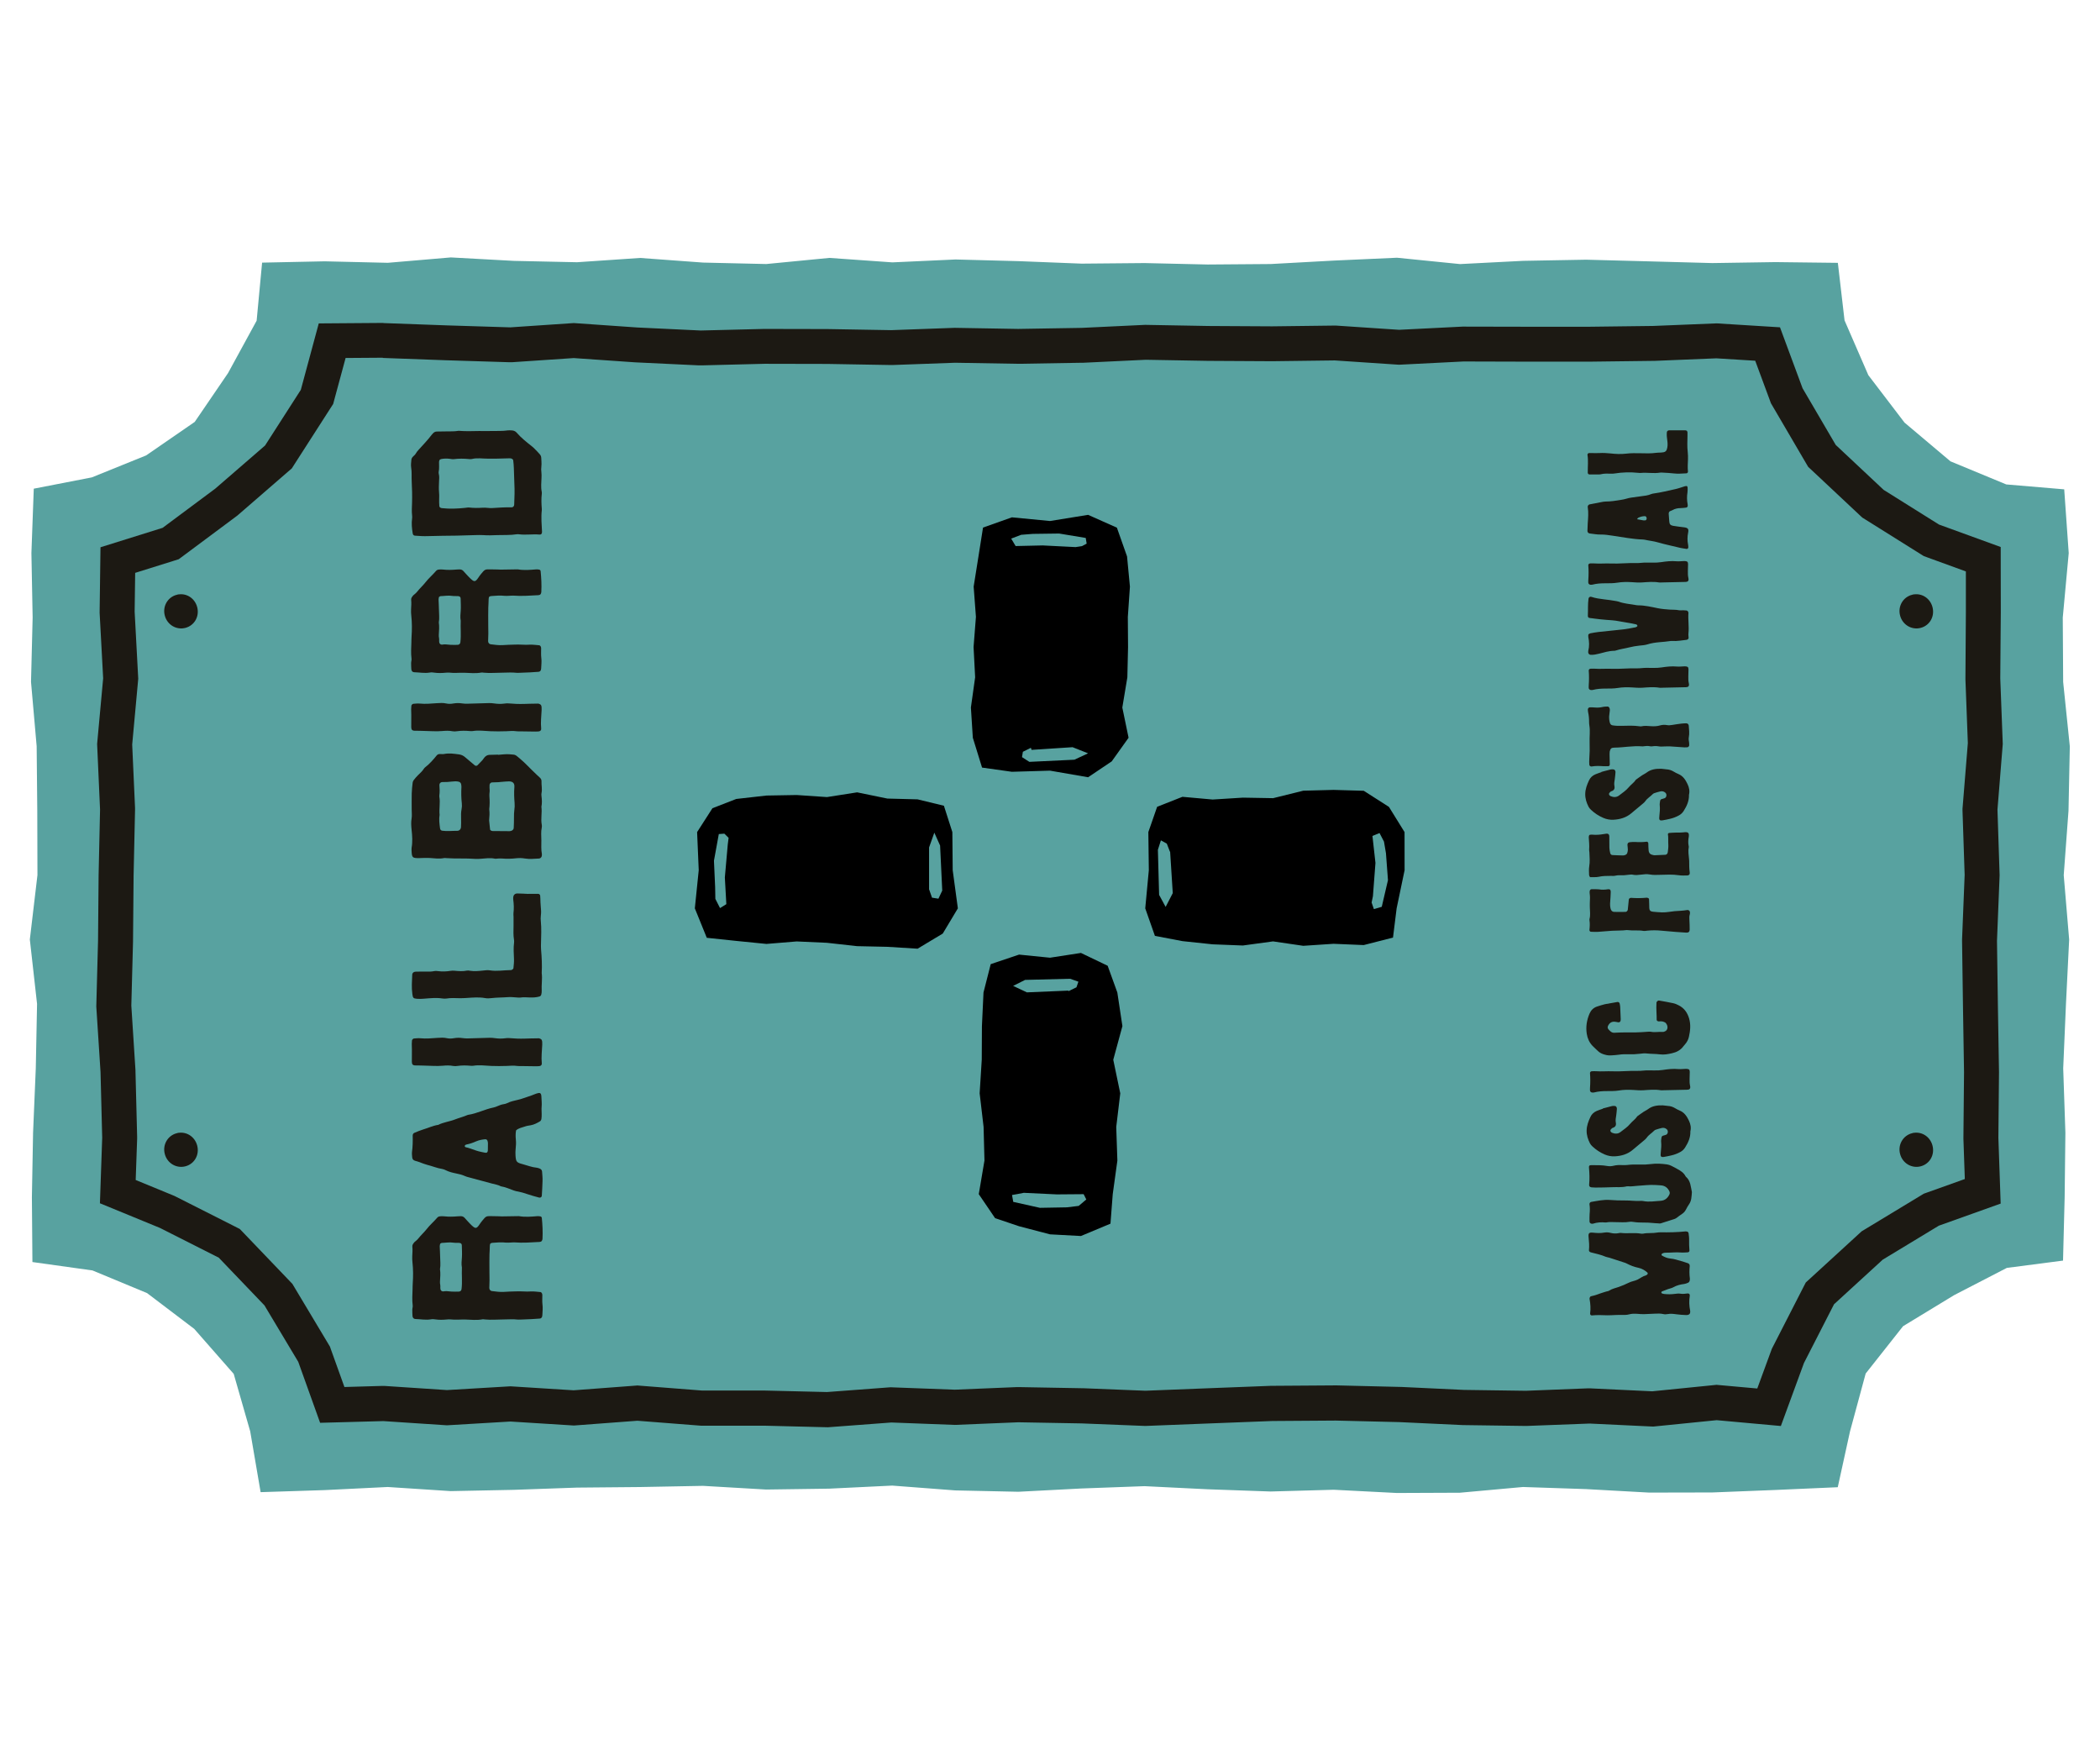 <?xml version="1.0" encoding="UTF-8"?>
<svg id="Working" xmlns="http://www.w3.org/2000/svg" version="1.1" viewBox="0 0 480 400">
  <!-- Generator: Adobe Illustrator 29.4.0, SVG Export Plug-In . SVG Version: 2.1.0 Build 152)  -->
  <defs>
    <style>
      .st0 {
        fill: #58a2a0;
      }

      .st1 {
        stroke: #1c1913;
        stroke-miterlimit: 10;
        stroke-width: .64px;
      }

      .st1, .st2 {
        fill: #1c1913;
      }

      .st3 {
        fill: #1c1913;
      }
    </style>
  </defs>
  <g>
    <polygon class="st0" points="420.08 60.07 405.8 59.9 391.39 60.12 376.97 59.73 362.55 59.35 348.14 59.61 333.72 60.35 319.31 58.9 304.89 59.55 290.47 60.34 276.06 60.45 261.65 60.12 247.23 60.25 232.82 59.68 218.4 59.3 203.98 59.96 189.57 58.94 175.15 60.34 160.73 60.01 146.31 58.95 131.89 59.93 117.48 59.62 103.05 58.83 88.64 60.06 74.21 59.72 59.91 60.02 58.66 73.29 52.12 85.27 44.51 96.42 33.4 104.08 20.99 109.1 7.72 111.68 7.18 126.4 7.46 141.12 7.09 155.84 8.38 170.55 8.52 185.27 8.56 199.99 6.82 214.71 8.47 229.42 8.18 244.14 7.56 258.86 7.29 273.59 7.41 288.42 21.14 290.34 33.62 295.52 44.4 303.7 53.42 313.98 57.19 327.11 59.57 341.01 74.2 340.54 88.61 339.83 103.03 340.77 117.45 340.48 131.86 339.97 146.28 339.84 160.69 339.57 175.11 340.41 189.53 340.21 203.94 339.51 218.35 340.61 232.77 340.92 247.18 340.17 261.6 339.64 276.02 340.35 290.43 340.86 304.85 340.46 319.27 341.2 333.69 341.14 348.11 339.83 362.52 340.31 376.95 341.11 391.36 341.08 405.79 340.51 420.06 339.88 422.86 327.12 426.44 313.9 434.99 303.08 446.65 295.99 458.7 289.76 471.55 288.09 471.92 273.6 472.09 258.88 471.59 244.16 472.22 229.45 472.95 214.73 471.71 200.01 472.8 185.29 473.1 170.58 471.58 155.86 471.49 141.14 472.85 126.41 471.82 111.83 458.58 110.71 445.82 105.43 435.32 96.58 427.05 85.74 421.61 73.22 420.08 60.07"/>
    <path class="st3" d="M87.49,81.8l14.39.53,14.51.45h.39s.39-.01.39-.01l13.96-.94,13.96.97h.09s.09.01.09.01l14.51.69h.29s.29,0,.29,0l14.41-.36,14.34.03,14.45.25h.22s.22,0,.22,0l14.3-.52,14.3.24h.13s.13,0,.13,0l14.51-.24h.13s.13,0,.13,0l14.25-.68,14.25.25h.05s.05,0,.05,0l14.51.08h.07s.07,0,.07,0l14.2-.18,14.2.95.47.03.47-.02,14.3-.72,14.33.04h14.52s.05,0,.05,0h.05s14.51-.18,14.51-.18h.11s.11,0,.11,0l14.11-.58,8.88.55,3.35,9.05.24.66.35.6,7.58,12.95.59,1,.85.79,10.95,10.27.57.53.66.41,12.66,7.93.72.45.79.29,8.84,3.22v9.39s-.1,14.96-.1,14.96v.18s0,.18,0,.18l.55,14.52-1.18,14.53-.04.45v.45s.49,14.71.49,14.71l-.59,14.71v.22s0,.22,0,.22l.21,15.02.24,14.9-.14,14.9v.17s0,.17,0,.17l.32,9.18-8.62,3.08-.76.27-.69.42-12.82,7.76-.68.41-.58.53-11.14,10.2-1.06.97-.66,1.28-6.87,13.42-.22.43-.17.46-3.17,8.64-8.56-.77-.76-.07-.76.08-13.92,1.4-13.92-.66-.34-.02h-.34s-14.3.56-14.3.56l-14.17-.2-14.38-.68h-.09s-.09,0-.09,0l-14.51-.35h-.12s-.12,0-.12,0l-14.51.1h-.13s-.13,0-.13,0l-14.51.56-14.2.56-14.19-.57h-.09s-.09,0-.09,0l-14.51-.26h-.24s-.24,0-.24,0l-14.2.59-14.2-.53-.45-.02-.45.03-14.12,1.06-14.12-.34h-.1s-.1,0-.1,0h-14.2s-14.21-1.11-14.21-1.11l-.61-.05-.61.05-13.96,1.05-13.97-.88-.49-.03-.49.03-14.01.83-14.02-.93-.37-.02h-.37s-8.67.25-8.67.25l-3.05-8.49-.26-.74-.4-.67-7.72-12.89-.46-.77-.62-.65-10.45-10.91-.95-.99-1.22-.62-13.43-6.79-.28-.14-.29-.12-8.58-3.53.33-9.41v-.24s0-.24,0-.24l-.38-15v-.16s-.01-.16-.01-.16l-.94-14.64.39-14.64v-.07s0-.07,0-.07l.13-14.95.33-14.95v-.27s0-.27,0-.27l-.65-14.45,1.33-14.46.05-.58-.03-.58-.79-14.74.12-8.87,8.66-2.71,1.3-.41,1.09-.81,12.06-8.98.24-.18.22-.19,11.36-9.84.87-.75.62-.97,8.17-12.72.67-1.04.32-1.2,2.52-9.31,8.49-.06M87.61,73.8l-14.75.11-4.1,15.18-8.17,12.72-11.36,9.84-12.06,8.98-14.2,4.44-.2,14.94.81,15.01-1.38,15,.67,15-.33,15-.13,15-.4,15,.97,15,.38,15-.52,14.97,13.73,5.64,13.43,6.79,10.45,10.91,7.72,12.89,5,13.94,14.46-.39,14.52.96,14.51-.86,14.52.91,14.51-1.09,14.52,1.13h14.51s14.51.36,14.51.36l14.51-1.09,14.52.55,14.51-.6,14.51.26,14.51.58,14.51-.57,14.51-.56,14.51-.1,14.51.35,14.51.68,14.51.2,14.51-.55,14.51.69,14.51-1.46,14.67,1.33,5.28-14.4,6.87-13.42,11.14-10.2,12.82-7.76,14.13-5.05-.52-15.02.14-15.01-.25-15-.21-15,.6-15-.49-15,1.21-15-.57-15,.12-15-.02-15.02-14.1-5.13-12.66-7.93-10.95-10.27-7.58-12.95-5.16-13.93-14.48-.9-14.52.59-14.51.18h-14.52s-14.51-.03-14.51-.03l-14.52.73-14.51-.97-14.51.18-14.51-.08-14.52-.26-14.51.69-14.51.24-14.51-.25-14.51.53-14.51-.25-14.51-.03-14.51.36-14.51-.69-14.51-1.01-14.51.98-14.51-.45-14.51-.53h0Z"/>
  </g>
  <g>
    <path class="st2" d="M113.88,172.5c.43-.04.87-.09,1.3-.11.43-.02.88-.06,1.31-.01,1.29.14,1.12-.06,2.21.87.66.57,1.32,1.15,1.92,1.78.68.71,1.4,1.38,2.11,2.07.24.23.48.44.72.67.2.2.33.45.32.73-.04.93.21,1.85,0,2.78-.05.21-.02.44,0,.65.1.82.15,1.64-.02,2.45.19,1.36-.18,2.73.08,4.09.04.21.05.44,0,.65-.21.98-.1,1.97-.09,2.95,0,1.04-.08,2.08.12,3.11.03.15-.02.32-.04.49-.02.18-.24.43-.41.48-.05.01-.1.05-.15.05-1.09.04-2.18.19-3.27,0-.65-.11-1.3-.13-1.96-.06-1.09.12-2.18.16-3.28.06-.32-.03-.65,0-.98.01-.22,0-.45.07-.65.03-1.09-.24-2.18-.05-3.27.02-.38.02-.77.06-1.15.03-2.24-.18-4.48-.02-6.72-.18-.16-.01-.33-.05-.49-.01-1.09.22-2.18.05-3.27-.02-.54-.04-1.09,0-1.64,0-.27,0-.55.03-.82.03-1.47,0-1.61-.12-1.68-1.54-.01-.27-.04-.55,0-.82.24-1.36.15-2.72,0-4.09-.09-.87-.15-1.75,0-2.62.11-.66.02-1.31.02-1.97,0-1.26-.02-2.52.01-3.77.02-.82.12-1.63.21-2.45.02-.21.13-.43.26-.59.3-.39.62-.77.97-1.11.47-.46.97-.89,1.32-1.45.08-.14.2-.26.33-.36,1-.78,1.83-1.72,2.62-2.7.18-.23.43-.32.72-.32.33,0,.67.05.98-.01,1.15-.23,2.28-.05,3.43.1.58.08,1.02.33,1.44.7.7.61,1.42,1.2,2.13,1.8.17.14.45.14.6,0,.39-.38.77-.77,1.14-1.18.18-.2.31-.45.49-.65.3-.34.67-.56,1.14-.57.66-.02,1.31-.03,1.97-.05,0,.01,0,.03,0,.04ZM114.12,178.75c-.39.01-1.04.03-1.7.06-.24.01-.51.3-.52.55-.01.22-.02.43-.01.65,0,.33.07.66.02.98-.09.6-.04,1.19,0,1.79.03.49,0,.98-.02,1.47,0,.27-.08.55-.05.81.09.77.04,1.52-.03,2.28,0,.05-.02.11-.01.16.07.7.13,1.4.22,2.1.01.08.14.17.23.22.09.05.2.09.31.1,1.31.02,2.61.03,3.92.03.11,0,.21-.04.32-.06.32-.07.61-.34.62-.67.04-.82.07-1.63.06-2.45,0-.55,0-1.08.08-1.63.08-.53.11-1.09.06-1.63-.1-1.2-.15-2.39-.05-3.59.08-.92-.33-1.33-1.22-1.35-.27,0-.54.02-.81.04-.38.03-.76.06-1.4.12ZM102.23,178.71c-.15,0-.64,0-1.13.02-.41.01-.7.33-.66.77.06.76.09,1.52-.02,2.29-.02.11,0,.22.01.33.23,1.36-.1,2.73.05,4.09-.18,1.04-.03,2.07.1,3.1.04.31.23.5.51.54,1.14.16,2.29.01,3.44.02.46,0,.81-.36.84-.85.03-.65.05-1.31.02-1.97-.02-.71-.03-1.41.11-2.12.08-.42.11-.88.06-1.3-.14-1.25-.16-2.51-.09-3.77.01-.21-.03-.44-.07-.65-.06-.29-.26-.49-.54-.56-.26-.07-.54-.1-.81-.09-.49.02-.98.08-1.81.15Z"/>
    <path class="st2" d="M94.69,283.9c.25-.22.66-.51.96-.9.57-.73,1.28-1.35,1.85-2.08.74-.96,1.67-1.73,2.45-2.65.18-.22.46-.29.74-.31.27-.01.55-.02.82.01,1.04.12,2.07.09,3.11,0,.22-.02.44-.02.66-.03.35-.01.65.1.89.35.23.23.44.49.66.73.3.32.59.65.91.95.87.82,1.14.95,1.88-.17.18-.27.37-.54.58-.79.86-1.02.85-1.13,2.2-1.08.55.02,1.09.01,1.64.03.22,0,.44.03.65.03,1.26-.02,2.51-.04,3.77-.06.05,0,.11-.01.16,0,1.42.25,2.83.12,4.25,0,.21-.02.43.03.65.06.18.03.3.18.32.33.16,1.58.24,3.16.16,4.75-.02.48-.25.74-.69.76-1.91.1-3.82.25-5.73.1-.27-.02-.54.03-.82.03-.38.01-.77.06-1.14.02-.99-.12-1.96-.04-2.95.04-.45.04-.7.08-.71.68,0,.65-.06,1.31-.08,1.96-.02.6-.02,1.2-.02,1.8,0,.76,0,1.53.01,2.29,0,.6.02,1.2.02,1.8,0,.6-.04,1.2-.05,1.8,0,.35.25.66.57.7.92.11,1.84.25,2.78.19.87-.06,1.75-.09,2.62-.11.6-.02,1.2-.03,1.8.01.6.05,1.2.03,1.8,0,.7-.02,1.41.08,2.12.14.17.01.38.27.4.47,0,.05.03.11.03.16.01.76-.06,1.51.04,2.29.1.75,0,1.52-.03,2.29,0,.11-.03.22-.04.32-.04.28-.26.51-.54.53-.65.05-1.31.1-1.96.13-.82.04-1.64.07-2.46.1-.22,0-.44.02-.65,0-1.04-.13-2.08-.03-3.11-.03-1.47,0-2.95.15-4.42,0-.16-.02-.33-.06-.49-.03-1.3.25-2.62.09-3.92.05-1.14-.03-2.29.11-3.43-.03-.27-.03-.55,0-.82.02-.87.08-1.74.11-2.62-.02-.32-.05-.66-.08-.98-.02-1.21.21-2.4-.04-3.6-.07-.34,0-.61-.28-.64-.64-.04-.49-.05-.98-.05-1.47,0-.33.13-.66.09-.98-.16-1.25-.07-2.51-.03-3.76.02-.44,0-.87.04-1.31.11-1.59.11-3.17-.06-4.75-.05-.49-.08-.98-.05-1.47.03-.71.1-1.42.02-2.13-.04-.35.11-.64.44-1.01ZM100.62,284.22c-.04.17-.12.39-.11.6.02.77.09,1.53.09,2.29,0,.98.15,1.97-.03,2.95.14.93.06,1.85,0,2.78-.02.27,0,.55.06.82.09.42-.11.92.19,1.27.33.38.83.09,1.24.14.38.05.76.08,1.14.1.54.02,1.09.03,1.64.01.4-.01.62-.24.66-.6.2-1.63,0-3.27.08-4.91-.15-.76-.06-1.52,0-2.29.06-.92,0-1.86-.02-2.78,0-.37-.24-.55-.66-.56-.44-.02-.88.02-1.31-.05-.88-.14-1.74.04-2.62.06-.09,0-.19.09-.33.17Z"/>
    <path class="st2" d="M122.8,103.18c1.06,1.12.87.95.96,2.32.02.38.03.77-.02,1.14-.06.44-.05.86.01,1.3.06.43.03.87.02,1.3-.02,1.04-.17,2.07.05,3.11.03.16.04.33.02.49-.14,1.15-.09,2.29,0,3.44,0,.11.01.22,0,.33-.19,1.64-.03,3.28.05,4.91.02.42-.18.68-.54.65-1.58-.15-3.17.14-4.75-.07-.16-.02-.33-.03-.49,0-1.47.23-2.94.14-4.42.19-1.09.04-2.18.09-3.28,0-.6-.05-1.2,0-1.8,0-1.42.04-2.84.09-4.26.12-2.18.04-4.37.03-6.55.11-.99.04-1.97-.02-2.95-.1-.31-.03-.47-.2-.52-.53-.19-1.13-.3-2.27-.14-3.42.03-.21.03-.44,0-.65-.11-.98-.04-1.96-.01-2.94.05-1.64,0-3.28-.08-4.92-.05-1.04.05-2.07-.12-3.11-.09-.58-.01-1.2.05-1.8.06-.66.76-.9,1.03-1.44.15-.29.38-.54.59-.78,1.02-1.14,2.09-2.23,3.01-3.45.1-.13.21-.25.33-.37.24-.25.52-.39.87-.39.71,0,1.42-.01,2.13-.03.93-.02,1.86.03,2.78-.13.05,0,.11,0,.16,0,1.53.13,3.06.06,4.59.04.93-.01,1.86.04,2.79,0,1.25-.04,2.51.05,3.76-.14.27-.04.55,0,.82,0,.45.01.87.14,1.18.49,1.04,1.21,2.29,2.19,3.53,3.17.43.34.79.76,1.18,1.14ZM100.48,105.1c-.04.13-.13.28-.13.44-.02.76.09,1.53-.08,2.29-.03.15-.01.33.03.49.16.6.07,1.19.05,1.8-.03.76-.07,1.53,0,2.29.05.55.06,1.08.03,1.63-.03.54.01,1.09.04,1.63,0,.2.24.4.44.43.05,0,.11.02.16.03,1.75.2,3.5.12,5.24-.06.33-.03.66-.11.98-.08,1.04.12,2.07.11,3.11.04.71-.05,1.42.12,2.13.08,1.47-.08,2.94-.21,4.42-.16.37.01.62-.26.63-.62.03-.82.06-1.64.08-2.46.01-.38,0-.77,0-1.15-.05-1.58-.1-3.17-.16-4.75-.02-.6-.07-1.2-.15-1.8-.02-.13-.18-.27-.32-.34-.14-.07-.32-.09-.48-.09-1.04.02-2.08.06-3.12.08-.6.01-1.2,0-1.8,0-1.25.01-2.51-.23-3.75.08-.21.05-.44.03-.65.01-1.15-.11-2.29-.13-3.44.02-.32.04-.65-.04-.98-.08-.66-.08-1.31-.07-1.96.07-.1.02-.19.1-.31.17Z"/>
    <path class="st2" d="M96.12,265.67c-.26-.09-.51-.19-.78-.26-1.06-.25-1.12-.47-1.17-1.46-.01-.22-.03-.44,0-.66.17-1.25.19-2.51.16-3.76,0-.3.13-.54.41-.65.66-.27,1.31-.56,1.99-.76,1.15-.33,2.24-.88,3.44-1.05,1.23-.62,2.62-.75,3.89-1.26.91-.36,1.87-.58,2.77-.98.05-.02.1-.04.16-.05,2.02-.29,3.83-1.28,5.82-1.68.32-.06.63-.19.93-.32.45-.2.91-.37,1.4-.44.27-.04.54-.11.78-.23.79-.41,1.65-.56,2.5-.77,1.06-.26,2.08-.66,3.12-1.01.36-.12.71-.3,1.07-.41.72-.23,1.11-.27,1.14.74.02.76.13,1.52.05,2.29-.06.54.02,1.09.01,1.64,0,.38,0,.77-.06,1.14-.03.2-.17.44-.33.54-.66.39-1.33.75-2.1.89-.43.08-.88.12-1.28.27-.71.26-1.49.36-2.08.9-.13.7-.12,1.42-.05,2.12.07.72.03,1.42-.05,2.12-.05.49-.06.98-.03,1.47.1,1.46.21,1.64,1.66,2.02,1.05.28,2.07.7,3.17.8.21.02.43.1.63.17.32.12.58.33.61.7.05.71.13,1.42.11,2.13-.02,1.15-.11,2.29-.17,3.44-.01.26-.33.47-.61.39-.94-.26-1.9-.51-2.82-.83-.62-.22-1.24-.4-1.89-.53-.38-.07-.76-.13-1.11-.27-.97-.37-1.92-.78-2.95-.95-.63-.35-1.34-.45-2.03-.63-1.79-.48-3.59-.96-5.38-1.45-.26-.07-.53-.14-.78-.26-.65-.3-1.34-.46-2.04-.6-.8-.16-1.6-.36-2.34-.73-.24-.12-.5-.24-.77-.28-1.2-.18-2.31-.67-3.47-.95-.53-.13-1.03-.35-1.55-.53,0,0,0-.02,0-.03ZM111.19,260.41c-.1-.02-.21-.06-.31-.05-.7.07-1.39.19-2.05.48-.69.31-1.41.56-2.16.71-.1.02-.22.06-.3.12-.07.06-.15.16-.15.25,0,.08.09.22.16.24.85.18,1.65.52,2.47.79.66.22,1.36.35,2.05.49.38.08.6-.13.61-.55.01-.54.03-1.08.02-1.62,0-.21-.06-.43-.13-.63-.03-.09-.14-.16-.21-.23Z"/>
    <path class="st2" d="M120.74,204.28c.76,0,1.53-.01,2.29-.01.2,0,.43.22.44.41.02.22.03.43.04.65.03.6.02,1.21.09,1.8.08.71.12,1.41.02,2.13-.06.43-.04.88,0,1.31.16,1.64.08,3.28.04,4.92-.01.49-.03.99.01,1.48.16,1.8.25,3.6.15,5.41.18,1.37-.09,2.73,0,4.1.02.27-.04.54-.1.81-.05.23-.22.39-.43.45-.69.2-1.4.24-2.11.22-.76-.03-1.53-.1-2.29.02-.26.04-.54-.02-.82-.03-.65-.03-1.31-.13-1.96-.07-1.25.1-2.51.07-3.76.22-.48.06-.99.09-1.47,0-1.37-.25-2.73-.13-4.09-.04-.6.04-1.2.08-1.8.06-.98-.03-1.97-.08-2.95.08-.32.05-.66.02-.98-.02-1.37-.21-2.73-.05-4.09.05-.55.04-1.09.08-1.63.03-.89-.08-.96-.18-1.09-1.09-.21-1.48-.09-2.95-.03-4.42.02-.42.33-.68.77-.69.82-.01,1.64-.04,2.46-.02.6.02,1.2.02,1.79-.11.26-.06.55-.04.82,0,.99.13,1.96.1,2.94-.06.27-.04.55-.06.82-.03.98.09,1.96.18,2.94-.03.21-.04.44,0,.65.04.98.16,1.97.06,2.94-.04.55-.06,1.09-.14,1.63-.05,1.59.26,3.16-.05,4.74-.06.11,0,.23-.03.31-.08.13-.09.31-.21.32-.33.07-.71.16-1.42.13-2.12-.05-1.26-.15-2.51.02-3.77.03-.21.01-.44-.02-.65-.17-1.03-.12-2.07-.1-3.11.01-.71,0-1.42,0-2.13,0-.27-.06-.55-.02-.82.13-1.04.09-2.07-.05-3.11-.02-.16,0-.33,0-.49.03-.55.38-.91.96-.9.82.01,1.64.06,2.46.1,0,.01,0,.03,0,.04Z"/>
    <path class="st2" d="M123.08,237.27c.51.08.75.32.78.49.02.11.06.21.07.32.01.22.02.44.01.66-.06,1.42-.25,2.83-.1,4.26.04.4-.21.61-.6.65-.43.04-.87.03-1.31.02-.93,0-1.86-.02-2.79-.04-.33,0-.66.02-.98-.03-.77-.11-1.52-.04-2.29,0-1.2.05-2.4.04-3.6,0-1.36-.05-2.72-.27-4.09-.04-.21.04-.44.01-.65,0-.98-.09-1.96-.1-2.95.04-.32.05-.67.07-.98.01-.82-.17-1.63-.12-2.45-.05-1.37.12-2.73-.01-4.1-.03-.66,0-1.31-.06-1.97-.04-.73.02-.93-.23-.94-.82,0-.93.01-1.86.01-2.79,0-.44-.03-.87-.03-1.31,0-.27.03-.54.05-.81.02-.17.28-.42.45-.43.49-.03.99-.1,1.47-.05,1.32.13,2.62,0,3.93-.09.71-.05,1.42-.09,2.12.07.54.12,1.09.1,1.63,0,.65-.11,1.3-.12,1.96-.02.43.07.87.08,1.31.07,1.64-.04,3.28-.1,4.91-.14.38,0,.77.02,1.14.08.76.11,1.52.14,2.29.04.32-.04.66-.08.98-.05,1.2.11,2.4.16,3.6.12.44-.02.87-.03,1.31-.04.71-.02,1.42-.03,1.79-.03Z"/>
    <path class="st2" d="M122.94,160.78c.51.08.75.32.78.49.02.11.06.21.07.32.01.22.02.44.01.66-.06,1.42-.25,2.83-.1,4.26.04.4-.21.61-.6.65-.43.04-.87.03-1.31.02-.93,0-1.86-.02-2.79-.04-.33,0-.66.02-.98-.03-.77-.11-1.52-.04-2.29,0-1.2.05-2.4.04-3.6,0-1.36-.05-2.72-.27-4.09-.04-.21.04-.44.01-.65,0-.98-.09-1.96-.1-2.95.04-.32.05-.67.07-.98.01-.82-.17-1.63-.12-2.45-.05-1.37.12-2.73-.01-4.1-.03-.66,0-1.31-.06-1.97-.04-.73.02-.93-.23-.94-.82,0-.93.01-1.86.01-2.79,0-.44-.03-.87-.03-1.31,0-.27.03-.54.05-.81.02-.17.28-.42.45-.43.49-.03.99-.1,1.47-.05,1.32.13,2.62,0,3.93-.09.71-.05,1.42-.09,2.12.07.54.12,1.09.1,1.63,0,.65-.11,1.3-.12,1.96-.02.43.07.87.08,1.31.07,1.64-.04,3.28-.1,4.91-.14.38,0,.77.02,1.14.08.76.11,1.52.14,2.29.04.32-.04.66-.08.98-.05,1.2.11,2.4.16,3.6.12.44-.02.87-.03,1.31-.04.71-.02,1.42-.03,1.79-.03Z"/>
    <path class="st2" d="M94.42,136.09c.25-.22.66-.51.96-.9.57-.73,1.28-1.35,1.85-2.08.74-.96,1.67-1.73,2.45-2.65.18-.22.46-.29.74-.31.27-.01.55-.02.82.01,1.04.12,2.07.09,3.11,0,.22-.02.44-.02.66-.03.35-.01.65.1.89.35.23.23.44.49.66.73.3.32.59.65.91.95.87.82,1.14.95,1.88-.17.18-.27.37-.54.58-.79.86-1.02.85-1.13,2.2-1.08.55.02,1.09.01,1.64.03.22,0,.44.03.65.03,1.26-.02,2.51-.04,3.77-.06.05,0,.11-.01.16,0,1.42.25,2.83.12,4.25,0,.21-.02.43.03.65.06.18.03.3.18.32.33.16,1.58.24,3.16.16,4.75-.02.48-.25.74-.69.76-1.91.1-3.82.25-5.73.1-.27-.02-.54.03-.82.03-.38.01-.77.06-1.14.02-.99-.12-1.96-.04-2.95.04-.45.04-.7.08-.71.68,0,.65-.06,1.31-.08,1.96-.02.6-.02,1.2-.02,1.8,0,.76,0,1.53.01,2.29,0,.6.02,1.2.02,1.8,0,.6-.04,1.2-.05,1.8,0,.35.25.66.57.7.92.11,1.84.25,2.78.19.87-.06,1.75-.09,2.62-.11.6-.02,1.2-.03,1.8.01.6.05,1.2.03,1.8,0,.7-.02,1.41.08,2.12.14.17.01.38.27.4.47,0,.05.03.11.03.16.01.76-.06,1.51.04,2.29.1.75,0,1.52-.03,2.29,0,.11-.03.22-.04.32-.04.28-.26.51-.54.53-.65.05-1.31.1-1.96.13-.82.04-1.64.07-2.46.1-.22,0-.44.02-.65,0-1.04-.13-2.08-.03-3.11-.03-1.47,0-2.95.15-4.42,0-.16-.02-.33-.06-.49-.03-1.3.25-2.62.09-3.92.05-1.14-.03-2.29.11-3.43-.03-.27-.03-.55,0-.82.02-.87.08-1.74.11-2.62-.02-.32-.05-.66-.08-.98-.02-1.21.21-2.4-.04-3.6-.07-.34,0-.61-.28-.64-.64-.04-.49-.05-.98-.05-1.47,0-.33.13-.66.09-.98-.16-1.25-.07-2.51-.03-3.76.02-.44,0-.87.04-1.31.11-1.59.11-3.17-.06-4.75-.05-.49-.08-.98-.05-1.47.03-.71.1-1.42.02-2.13-.04-.35.11-.64.44-1.01ZM100.35,136.41c-.04.17-.12.39-.11.6.02.77.09,1.53.09,2.29,0,.98.15,1.97-.03,2.95.14.93.06,1.85,0,2.78-.02.27,0,.55.06.82.09.42-.11.92.19,1.27.33.38.83.09,1.24.14.38.05.76.08,1.14.1.54.02,1.09.03,1.64.01.4-.01.62-.24.66-.6.2-1.63,0-3.27.08-4.91-.15-.76-.06-1.52,0-2.29.06-.92,0-1.86-.02-2.78,0-.37-.24-.55-.66-.56-.44-.02-.88.02-1.31-.05-.88-.14-1.74.04-2.62.06-.09,0-.19.09-.33.17Z"/>
  </g>
  <g>
    <path class="st2" d="M363.47,296.33c.11-.04.24-.12.38-.14.68-.13,1.32-.37,1.97-.61.46-.17.93-.29,1.4-.44.19-.06.41-.06.56-.17.67-.45,1.45-.59,2.19-.85.78-.28,1.56-.59,2.3-.97.67-.35,1.42-.4,2.08-.74.61-.31,1.14-.77,1.83-.93.13-.03.24-.15.36-.24.1-.07.11-.31.02-.4-.59-.54-1.28-.94-2.05-1.1-.98-.2-1.88-.55-2.75-1.01-.09-.05-.17-.09-.27-.12-1.21-.4-2.42-.79-3.63-1.18-.28-.09-.59-.11-.85-.22-1.09-.48-2.24-.7-3.38-1-.27-.07-.47-.27-.44-.5.1-.98.02-1.96-.08-2.94-.1-.97.1-1.16,1.05-1.06.84.09,1.66.13,2.49-.02.49-.08.98-.07,1.46.06.63.16,1.26.19,1.9.06.14-.03.3-.07.44-.05,1.51.2,3.04-.1,4.55.16.19.03.4.05.59.01,1.06-.22,2.16-.05,3.22-.25.24-.05.49-.05.73-.05,1.92.02,3.83-.01,5.74-.21.1,0,.19.02.29.03.18.02.37.19.39.38.05.49.14.98.12,1.47-.02.84.01,1.67.08,2.5.02.19-.17.39-.36.4-.54.02-1.08.09-1.62.04-1.08-.1-2.16.05-3.24.04-.39,0-.79.02-1.11.28-.05.04-.05.17-.05.26,0,.04.05.08.09.11.6.36,1.24.63,1.93.69.85.07,1.63.35,2.43.57.52.14,1.03.32,1.55.49.3.1.47.34.44.68-.09.93-.1,1.86.03,2.79.02.14,0,.29-.02.44-.04.26-.17.47-.41.57-.27.11-.55.23-.84.27-.88.11-1.73.31-2.51.76-.38.21-.84.28-1.25.43-.46.16-.92.34-1.37.53-.06.03-.13.16-.12.24,0,.08.09.18.16.21.18.06.38.11.57.13.78.07,1.57.08,2.35-.03.44-.06.87-.12,1.32-.04.54.1,1.08-.01,1.61-.06.34-.03.55.19.49.56-.18,1.13-.14,2.25.09,3.37.04.18.02.4-.03.58-.04.12-.16.26-.27.31-.17.08-.38.13-.57.12-.78-.04-1.57-.07-2.35-.19-.64-.09-1.27-.16-1.9-.04-.34.06-.68.09-1.02,0-.63-.15-1.27-.12-1.91-.09-.83.04-1.67.09-2.5.11-.49,0-.98-.02-1.47-.07-.64-.05-1.28-.06-1.9.11-.58.16-1.16.15-1.75.13-.49-.01-.98.02-1.47.03-.59.02-1.18.07-1.77.06-1.18-.03-2.35-.1-3.53.03-.26.03-.46-.19-.42-.47.15-1.08.07-2.16-.12-3.23-.02-.09-.02-.2,0-.29.02-.09.09-.17.15-.28Z"/>
    <path class="st2" d="M383.34,278.25c-.24.14-.35.24-.49.29-1.07.35-2.14.7-3.22,1.03-.22.07-.49.02-.73,0-.39-.02-.78-.03-1.17-.08-1.41-.17-2.84,0-4.25-.22-.34-.05-.7-.1-1.03-.04-1.08.19-2.16.06-3.24.07-.69,0-1.38-.08-2.06.07-.05.01-.1.02-.15.01-.99-.1-1.96-.03-2.91.28-.09.03-.19,0-.29,0-.23,0-.48-.24-.48-.47,0-.59-.03-1.18.02-1.76.07-.74.09-1.46-.03-2.2-.04-.25.15-.51.39-.55,1.4-.23,2.79-.55,4.23-.45,1.18.08,2.36.14,3.53.12,1.18-.02,2.35.18,3.53.1.19-.01.4,0,.59.03,1.33.27,2.64.03,3.96-.05,1-.06,1.63-.6,2.04-1.46.11-.24.1-.48-.01-.71-.36-.76-.94-1.25-1.8-1.35-.44-.05-.88-.05-1.32-.09-1.43-.1-2.84.11-4.26.19-.69.04-1.36.18-2.06.1-.1-.01-.2-.01-.29.01-1.11.29-2.25.14-3.38.2-1.27.07-2.55.06-3.83.08-.29,0-.59-.02-.88-.05-.35-.04-.55-.26-.52-.58.13-1.33.08-2.65-.04-3.97-.03-.38.11-.52.52-.52,1.23,0,2.46-.03,3.67.19.49.09.98.06,1.46-.06.68-.17,1.36-.18,2.05-.14.34.02.69,0,1.03-.03.98-.12,1.96-.13,2.94-.1.84.03,1.67,0,2.5-.11,1.23-.17,2.45-.08,3.67.08.33.04.67.17.97.31.49.23.96.5,1.43.76.74.4,1.44.85,1.84,1.64.02.04.05.09.09.12,1.08.92,1.08,2.26,1.36,3.49-.08.97-.06,1.97-.67,2.82-.25.36-.47.75-.67,1.14-.21.4-.47.74-.85.99-.45.29-.88.63-1.21.87Z"/>
    <path class="st2" d="M385.56,111.08c.07.1.17.17.17.25.01.39.04.79-.02,1.17-.15.93-.14,1.86.04,2.78.02.1.01.19.02.29.01.18-.15.41-.33.43-.44.05-.88.12-1.31.12-.65,0-1.26.13-1.83.45-.17.1-.36.15-.54.23-.26.12-.34.34-.34.6,0,.24.04.49.05.73.03.34.06.68.08,1.02.03.61.24.9.84,1.01.82.14,1.65.24,2.48.34.93.11,1.16.36.99,1.22-.19.93-.2,1.85-.01,2.77.04.19.04.39.05.58.01.2-.18.4-.37.38-.48-.07-.97-.14-1.45-.24-.81-.18-1.62-.38-2.43-.57-.9-.22-1.82-.42-2.71-.69-.99-.29-2.02-.38-3.03-.61-.14-.03-.29-.04-.44-.05-2.31-.06-4.57-.55-6.84-.86-.91-.13-1.83-.29-2.77-.27-.83.02-1.66-.15-2.48-.24-.33-.04-.54-.28-.54-.59.02-.59.03-1.18.07-1.76.09-1.22.2-2.45,0-3.67-.01-.09,0-.2.04-.29.03-.09.1-.17.17-.23.07-.06.17-.11.26-.12.91-.18,1.83-.36,2.74-.53.29-.05.58-.11.87-.11,1.18,0,2.34-.18,3.5-.38.44-.07.86-.14,1.29-.28.37-.12.76-.19,1.15-.25.73-.11,1.46-.21,2.19-.3.78-.09,1.56-.18,2.29-.49.18-.08.38-.11.57-.14,1.7-.23,3.37-.65,5.04-1.02.72-.16,1.4-.43,2.11-.64.14-.04.29-.03.42-.05ZM374.18,118.67l.03-.11s-.03.1-.03.1c.48.09.96.18,1.44.26.14.02.29,0,.44,0,.16,0,.32-.22.32-.43,0-.3-.18-.53-.39-.53-.55,0-1.07.13-1.55.38-.11.06-.17.22-.25.33Z"/>
    <path class="st2" d="M363.07,144.97c.16-.09.28-.2.41-.23.63-.12,1.25-.24,1.89-.31,1.9-.21,3.81-.38,5.71-.6.92-.11,1.84-.3,2.75-.47.14-.03.26-.13.38-.21.03-.02.07-.09.06-.13-.03-.08-.06-.18-.12-.23-.07-.06-.17-.1-.27-.12-.82-.16-1.63-.35-2.46-.46-.97-.13-1.92-.39-2.9-.45-.49-.03-.97-.09-1.46-.11-.88-.05-1.75-.18-2.63-.28-.29-.03-.58-.1-.87-.11-.53-.03-.64-.22-.62-.62.06-1.27-.03-2.55.15-3.82.04-.31.33-.53.65-.42.94.32,1.91.45,2.88.57.88.11,1.75.2,2.62.37.24.05.49.07.72.15,1.21.46,2.49.53,3.74.76.24.04.49.09.73.09,1.53,0,3.01.36,4.5.66.91.18,1.84.26,2.77.32.68.04,1.37,0,2.05.14.33.06.68,0,1.02.01.24,0,.49.02.73.05.17.02.38.24.4.39,0,.05.03.1.03.14-.12,1.57.17,3.14,0,4.71-.04.34.03.68.04,1.03,0,.16-.19.37-.37.41-.05,0-.1.02-.14.03-1.07.11-2.14.34-3.22.25-.1,0-.2,0-.29,0-1.79.3-3.62.21-5.38.78-.6.19-1.25.22-1.89.29-.78.08-1.55.22-2.32.41-1,.26-2.03.37-3.01.7-.14.05-.29.07-.43.07-1.19.02-2.32.38-3.46.67-.62.16-1.25.28-1.89.25-.29-.01-.56-.29-.55-.58,0-.1-.01-.2.01-.29.27-1.07.23-2.14.01-3.21-.04-.18.01-.38.02-.57Z"/>
    <path class="st2" d="M367.66,229.35c.68-.12,1.35-.25,2.03-.36.25-.04.49.14.53.39.04.24.1.48.11.73.05.93.09,1.86.12,2.8,0,.1-.01.2-.02.29-.02.25-.25.47-.49.44-.19-.02-.39-.06-.58-.1-.86-.16-1.41.11-1.8.88-.15.29-.12.58.09.82.16.19.34.36.52.51.23.19.51.29.82.27,1.62-.1,3.24-.08,4.86-.08.88,0,1.76-.09,2.65-.14.29-.01.6-.06.88,0,.88.18,1.76-.04,2.65.03.23.02.49-.09.69-.21.15-.09.29-.27.35-.44.18-.51.02-.98-.31-1.37-.12-.14-.32-.22-.5-.29-.37-.16-.77-.1-1.16-.1-.19,0-.43-.19-.43-.33.02-1.28-.14-2.55-.05-3.83,0-.1,0-.21.05-.28.08-.11.19-.22.31-.29.08-.04.2-.04.29-.02,1.06.19,2.13.37,3.18.6.43.09.84.27,1.23.47,1.27.63,2.01,1.68,2.4,3.01.42,1.42.27,2.83-.05,4.23-.14.63-.45,1.2-.88,1.69-.13.15-.27.29-.38.45-.64.88-1.55,1.35-2.58,1.58-.91.21-1.81.38-2.77.26-1.02-.13-2.06-.09-3.08-.21-.48-.06-.98.01-1.47.07-.88.11-1.76.15-2.65.12-.73-.02-1.48-.02-2.2.1-.59.1-1.16.1-1.74.15-.67.06-1.26-.08-1.87-.29-.42-.15-.8-.36-1.13-.67-.42-.41-.87-.79-1.28-1.22-.73-.77-1.15-1.7-1.31-2.75-.25-1.6,0-3.13.63-4.61.33-.76.87-1.31,1.64-1.59.6-.22,1.22-.38,1.83-.55.28-.08.58-.1.87-.14,0,0,0-.02,0-.03Z"/>
    <path class="st2" d="M366.34,253.33c.71-.19,1.42-.39,2.13-.56.23-.05.49-.04.72,0,.12.02.25.15.31.27.07.12.08.29.07.43-.04.49-.08.98-.15,1.46-.08.54-.2,1.07-.09,1.61.13.65-.09,1.02-.72,1.22-.17.05-.3.24-.44.38-.12.12-.09.43.04.54.07.06.15.14.23.18.68.29,1.37.31,1.96-.15.77-.6,1.6-1.13,2.23-1.9.5-.6,1.18-1.03,1.61-1.7.48-.34.95-.7,1.44-1.02.32-.22.7-.37,1.01-.61,1-.76,2.15-.9,3.35-.87.39.01.78.11,1.17.13.6.03,1.15.2,1.67.52.33.2.68.39,1.05.54,1.08.44,1.66,1.35,2.12,2.33.36.76.53,1.58.32,2.43.05,1.39-.5,2.58-1.22,3.71-.27.42-.63.75-1.06.99-.65.36-1.33.62-2.06.79-.57.13-1.15.26-1.73.35-.48.07-.77-.01-.72-.61.01-.15.02-.29.03-.44.07-.78.17-1.56.08-2.35-.04-.34.03-.69.08-1.03.03-.2.14-.37.35-.43.23-.07.48-.12.7-.21.45-.19.54-.91.16-1.25-.31-.28-.69-.39-1.09-.31-.48.1-.95.25-1.41.4-.14.04-.28.12-.38.22-.54.57-1.25.95-1.7,1.61-.16.24-.4.44-.62.62-.86.73-1.74,1.43-2.6,2.17-1.18,1-2.59,1.39-4.08,1.47-.78.04-1.58-.11-2.3-.42-1.04-.45-1.99-1.06-2.82-1.85-.21-.2-.42-.43-.55-.68-.47-.92-.79-1.87-.77-2.95.02-1.12.4-2.11.86-3.09.3-.65.8-1.11,1.46-1.39.45-.19.92-.34,1.38-.5,0-.02,0-.03-.01-.05Z"/>
    <path class="st2" d="M363.45,200.49c-.09-.2-.23-.37-.23-.55-.02-.64-.07-1.29.03-1.91.18-1.08.09-2.15.04-3.23,0-.2-.07-.39-.06-.59.08-.94-.02-1.87-.08-2.8,0-.14,0-.3.05-.43.03-.08.12-.18.19-.2.19-.03.39-.05.58-.03.84.08,1.67.02,2.49-.12.24-.04.48-.08.73-.11.41-.04.65.18.65.59,0,.88,0,1.77.02,2.65.01.39.1.78.18,1.16.05.25.22.47.49.49.83.05,1.66.07,2.5.09.14,0,.29-.06.43-.1.25-.08.43-.26.5-.5.07-.23.12-.48.12-.72,0-.34-.06-.68-.09-1.03-.03-.42.16-.65.58-.68.39-.03.79-.08,1.18-.05.89.06,1.76.05,2.64-.06.18-.02.36.17.37.37.02.54.01,1.08.07,1.62.07.64.38.94,1.03,1.06.1.02.19.05.29.05.83-.03,1.67-.06,2.5-.11.3-.02.52-.27.56-.59.07-.58.16-1.16.12-1.76-.06-.78.04-1.57-.09-2.35-.02-.13.14-.28.28-.29.49-.03.98-.08,1.47-.08.74,0,1.47,0,2.21-.1.14-.02.29.02.44.04.16.02.36.24.37.41.01.19.04.4,0,.58-.12.68-.18,1.36-.04,2.05.03.14.06.3.03.44-.18.89,0,1.76.07,2.64,0,.15.03.29.03.44,0,.88,0,1.77.13,2.65.06.39-.19.65-.6.65-.64,0-1.29.04-1.91-.06-1.42-.21-2.84-.13-4.26-.09-.79.02-1.57.07-2.35-.08-.69-.13-1.37-.04-2.05.04-.63.07-1.26.16-1.9,0-.27-.06-.58,0-.87.02-.49.04-.98.14-1.46.12-.54-.02-1.07-.03-1.61.1-.33.08-.68.04-1.02.04-.93,0-1.85,0-2.78.21-.61.13-1.26.06-1.94.08Z"/>
    <path class="st2" d="M367.95,171.65c0,.12-.06.41-.05.7,0,.78.03,1.57.05,2.35,0,.22-.14.4-.34.4-.39,0-.79.03-1.18,0-.88-.06-1.76-.09-2.64.07-.24.04-.51-.17-.52-.41-.02-.44-.04-.88,0-1.32.09-1.22.11-2.45.07-3.68-.02-.69,0-1.37.03-2.06.02-.64.02-1.27-.09-1.91-.04-.24-.06-.49-.06-.73.01-.79-.06-1.57-.23-2.34-.04-.19-.04-.39-.05-.58-.01-.24.22-.49.45-.49.39,0,.79,0,1.18.04.59.06,1.17.01,1.75-.12.38-.09.78-.08,1.17-.1.15,0,.36.22.41.38.1.34.07.68,0,1.02-.1.54-.13,1.07-.07,1.61.03.24.08.48.15.72.09.31.29.51.61.57.68.11,1.36.13,2.05.11,1.37-.04,2.74-.09,4.11.1.14.02.3.05.44.01.73-.18,1.46-.07,2.19-.03.69.04,1.37.03,2.04-.17.52-.15,1.06-.19,1.6-.08.39.08.78.03,1.17-.03.68-.11,1.36-.22,2.04-.3.39-.05.78-.07,1.17-.08.33,0,.57.21.6.52.06.88.19,1.76.02,2.64-.08.39-.02.78.05,1.17.04.24.03.48.03.73,0,.16-.22.4-.37.41-.24.02-.49.04-.73.03-1.08-.07-2.15-.16-3.23-.22-.44-.02-.88,0-1.32.01-.39,0-.79.06-1.17,0-.54-.09-1.06-.13-1.6-.03-.19.04-.39.02-.58-.02-.44-.09-.88-.07-1.32,0-.14.02-.29.05-.44.03-2.12-.17-4.2.27-6.31.29-.15,0-.29.02-.44.04-.29.04-.53.27-.62.75Z"/>
    <path class="st2" d="M365.45,203.25c.65.11,1.38.1,2.11-.03.4-.07.62.16.61.61-.03.73-.06,1.47-.12,2.2-.05.54-.05,1.08.08,1.61.1.43.37.74.78.76.88.03,1.76,0,2.64,0,.22,0,.48-.24.51-.47.07-.58.12-1.17.18-1.75.02-.24.04-.49.09-.73.02-.07.13-.14.21-.19.08-.04.19-.08.28-.07,1.18.09,2.35.08,3.52-.03.09,0,.2,0,.29.04.14.05.28.13.29.29.02.39.03.78.04,1.17,0,.29,0,.59.02.88.03.53.28.77.84.82.68.06,1.37.13,2.05.15.54.01,1.08-.03,1.61-.11.87-.13,1.75-.23,2.63-.25.54-.01,1.07-.12,1.6-.18.29-.03.58.25.57.54,0,.15,0,.3-.04.44-.13.43-.12.86-.09,1.31.05.73.05,1.47.06,2.2,0,.46-.27.71-.76.68-.83-.05-1.66-.1-2.49-.17-1.08-.08-2.15-.17-3.22-.28-1.08-.11-2.15-.11-3.23,0-.29.03-.6.1-.88.05-1.17-.21-2.35-.01-3.51-.17-.1-.01-.2-.03-.29-.02-1.12.15-2.25.09-3.37.16-1.08.07-2.15.18-3.22.25-.54.03-1.07-.01-1.61-.02-.17,0-.36-.22-.33-.42.08-.73.12-1.47.01-2.2-.01-.1-.02-.2,0-.29.25-.87.09-1.76.08-2.64,0-.39-.02-.79,0-1.18.05-.69.06-1.37-.04-2.06-.02-.14,0-.29,0-.44,0-.25.21-.5.44-.5.29-.01.59-.01.88,0,.25,0,.49.02.81.04Z"/>
    <path class="st2" d="M385.58,98.48c.06.12.13.21.13.29.01.29,0,.59,0,.88-.02,1.23-.09,2.45.06,3.68.07.58.07,1.18.05,1.77-.04.88-.1,1.76,0,2.65.02.2-.16.42-.33.42-.98.04-1.95.15-2.94.02-.83-.11-1.66-.12-2.5-.18-.2-.01-.4-.04-.59,0-1.47.25-2.94-.07-4.41.07-.19.02-.39,0-.59-.02-1.82-.19-3.63-.14-5.43.15-.24.04-.49.05-.73.04-.84-.02-1.67-.06-2.49.15-.19.05-.39.03-.59.03-.64,0-1.28,0-1.91,0-.2,0-.38-.17-.39-.36,0-.05,0-.1,0-.15-.02-1.32.15-2.65-.07-3.97-.03-.19.16-.4.35-.41.2,0,.39,0,.59,0,.59,0,1.18.03,1.77,0,.84-.05,1.66-.01,2.5.08,1.22.14,2.44.2,3.67.05,1.07-.13,2.15-.11,3.24-.09,1.17.02,2.35.08,3.53-.09.34-.05.69-.04,1.03-.06.24-.02.49-.03.73-.08.37-.07.61-.29.73-.65.19-.57.2-1.16.14-1.75-.04-.44-.12-.88-.15-1.32-.02-.29,0-.59.02-.88.01-.17.23-.37.39-.39.05,0,.1-.02.15-.02,1.23,0,2.45-.01,3.68,0,.13,0,.27.09.38.12Z"/>
    <path class="st2" d="M386.15,244.53c.03.13.08.27.08.41,0,.54-.02,1.08-.04,1.62-.02.54,0,1.08.12,1.61.15.69-.2.86-.66.87-1.23.03-2.45.05-3.68.08-.59.01-1.18.03-1.77.04-.2,0-.4.04-.59,0-1.32-.22-2.63-.09-3.95,0-.78.05-1.57-.02-2.35-.07-1.08-.06-2.15-.06-3.23.12-.91.15-1.86.14-2.79.14-.99,0-1.96.06-2.92.31-.14.04-.29.02-.44.02-.24,0-.49-.22-.5-.45,0-.2-.02-.39,0-.59.08-1.13.09-2.26,0-3.38-.02-.26.17-.44.46-.45.05,0,.1,0,.15,0,.25,0,.49-.02.74,0,1.28.1,2.55-.04,3.82.02,1.92.08,3.83-.16,5.74-.1.83.03,1.66-.15,2.5-.11.44.02.88,0,1.33.01.64.02,1.27-.02,1.91-.11,1.17-.18,2.33-.31,3.52-.2.58.05,1.18-.04,1.77-.05.19,0,.39.03.57.08.08.02.15.12.24.2Z"/>
    <path class="st2" d="M366.02,176.41c.71-.19,1.42-.39,2.13-.56.23-.05.49-.04.72,0,.12.02.25.15.31.27.07.12.08.29.07.43-.04.49-.08.98-.15,1.46-.08.54-.2,1.07-.09,1.61.13.65-.09,1.02-.72,1.22-.17.05-.3.24-.44.38-.12.12-.09.43.04.54.07.06.15.14.23.18.68.29,1.37.31,1.96-.15.77-.6,1.6-1.13,2.23-1.9.5-.6,1.18-1.03,1.61-1.7.48-.34.95-.7,1.44-1.02.32-.22.7-.37,1.01-.61,1-.76,2.15-.9,3.35-.87.39.01.78.11,1.17.13.6.03,1.15.2,1.67.52.33.2.68.39,1.05.54,1.08.44,1.66,1.35,2.12,2.33.36.76.53,1.58.32,2.43.05,1.39-.5,2.58-1.22,3.71-.27.42-.63.75-1.06.99-.65.36-1.33.62-2.06.79-.57.13-1.15.26-1.73.35-.48.07-.77-.01-.72-.61.01-.15.02-.29.03-.44.07-.78.17-1.56.08-2.35-.04-.34.03-.69.08-1.03.03-.2.14-.37.35-.43.23-.07.48-.12.7-.21.45-.19.54-.91.16-1.25-.31-.28-.69-.39-1.09-.31-.48.1-.95.25-1.41.4-.14.04-.28.12-.38.22-.54.57-1.25.95-1.7,1.61-.16.24-.4.44-.62.62-.86.73-1.74,1.43-2.6,2.17-1.18,1-2.59,1.39-4.08,1.47-.78.04-1.58-.11-2.3-.42-1.04-.45-1.99-1.06-2.82-1.85-.21-.2-.42-.43-.55-.68-.47-.92-.79-1.87-.77-2.95.02-1.12.4-2.11.86-3.09.3-.65.8-1.11,1.46-1.39.45-.19.92-.34,1.38-.5,0-.02,0-.03-.01-.05Z"/>
    <path class="st2" d="M385.86,152.54c.03.13.08.27.08.41,0,.54-.02,1.08-.04,1.62-.02.54,0,1.08.12,1.61.15.69-.2.86-.66.87-1.23.03-2.45.05-3.68.08-.59.01-1.18.03-1.77.04-.2,0-.4.04-.59,0-1.32-.22-2.63-.09-3.95,0-.78.05-1.57-.02-2.35-.07-1.08-.06-2.15-.06-3.23.12-.91.15-1.86.14-2.79.14-.99,0-1.96.06-2.92.31-.14.04-.29.02-.44.02-.24,0-.49-.22-.5-.45,0-.2-.02-.39,0-.59.08-1.13.09-2.26,0-3.38-.02-.26.17-.44.46-.45.05,0,.1,0,.15,0,.25,0,.49-.02.74,0,1.28.1,2.55-.04,3.82.02,1.92.08,3.83-.16,5.74-.1.83.03,1.66-.15,2.5-.11.44.02.88,0,1.33.01.64.02,1.27-.02,1.91-.11,1.17-.18,2.33-.31,3.52-.2.58.05,1.18-.04,1.77-.05.19,0,.39.03.57.08.08.02.15.12.24.2Z"/>
    <path class="st2" d="M385.76,128.48c.03.13.08.27.08.41,0,.54-.02,1.08-.04,1.62-.02.54,0,1.08.12,1.61.15.69-.2.86-.66.87-1.23.03-2.45.05-3.68.08-.59.01-1.18.03-1.77.04-.2,0-.4.04-.59,0-1.32-.22-2.63-.09-3.95,0-.78.05-1.57-.02-2.35-.07-1.08-.06-2.15-.06-3.23.12-.91.15-1.86.14-2.79.14-.99,0-1.96.06-2.92.31-.14.04-.29.02-.44.02-.24,0-.49-.22-.5-.45,0-.2-.02-.39,0-.59.08-1.13.09-2.26,0-3.38-.02-.26.17-.44.46-.45.05,0,.1,0,.15,0,.25,0,.49-.02.74,0,1.28.1,2.55-.04,3.82.02,1.92.08,3.83-.16,5.74-.1.83.03,1.66-.15,2.5-.11.44.02.88,0,1.33.01.64.02,1.27-.02,1.91-.11,1.17-.18,2.33-.31,3.52-.2.58.05,1.18-.04,1.77-.05.19,0,.39.03.57.08.08.02.15.12.24.2Z"/>
  </g>
  <g>
    <path class="st1" d="M40.47,259.29c1.89-.5,3.77.63,4.29,2.58.52,1.95-.56,3.86-2.45,4.36-1.89.5-3.81-.62-4.33-2.57-.52-1.95.59-3.87,2.49-4.37Z"/>
    <path class="st1" d="M40.47,136.24c1.89-.5,3.77.63,4.29,2.58.52,1.95-.56,3.86-2.45,4.36-1.89.5-3.81-.62-4.33-2.57-.52-1.95.59-3.87,2.49-4.37Z"/>
    <path class="st1" d="M437.11,259.29c1.89-.5,3.77.63,4.29,2.58.52,1.95-.56,3.86-2.45,4.36-1.89.5-3.81-.62-4.33-2.57-.52-1.95.59-3.87,2.49-4.37Z"/>
    <path class="st1" d="M437.11,136.24c1.89-.5,3.77.63,4.29,2.58.52,1.95-.56,3.86-2.45,4.36-1.89.5-3.81-.62-4.33-2.57-.52-1.95.59-3.87,2.49-4.37Z"/>
  </g>
  <g>
    <g>
      <polygon points="247.07 217.78 240 218.87 232.93 218.16 226.45 220.34 224.8 226.82 224.44 234.5 224.4 242.18 223.92 249.86 224.82 257.54 225.02 265.22 223.72 272.91 227.45 278.39 232.93 280.24 240 282.09 247.07 282.47 253.82 279.65 254.34 272.91 255.4 265.23 255.14 257.55 256.06 249.87 254.46 242.19 256.55 234.5 255.39 226.82 253.18 220.71 247.07 217.78"/>
      <polygon points="248.71 117.66 240 119.07 231.29 118.23 224.69 120.57 223.65 127.16 222.55 134.06 223.07 140.97 222.53 147.87 222.89 154.78 221.92 161.69 222.36 168.6 224.47 175.42 231.29 176.38 240 176.12 248.71 177.63 254.11 174 257.96 168.6 256.53 161.7 257.68 154.79 257.84 147.89 257.79 140.99 258.27 134.07 257.61 127.16 255.29 120.59 248.71 117.66"/>
      <polygon points="209.73 182.68 202.83 182.5 195.92 181.08 189.02 182.16 182.11 181.69 175.2 181.81 168.29 182.59 162.84 184.71 159.34 190.16 159.71 198.87 158.82 207.59 161.55 214.32 168.29 215.03 175.19 215.72 182.1 215.15 189 215.46 195.91 216.23 202.82 216.38 209.73 216.81 215.49 213.35 218.94 207.59 217.76 198.87 217.68 190.16 215.75 184.14 209.73 182.68"/>
      <polygon points="311.71 180.72 304.81 180.52 297.9 180.7 291 182.41 284.09 182.29 277.18 182.72 270.27 182.1 264.49 184.38 262.48 190.16 262.59 198.87 261.77 207.59 263.98 213.88 270.27 215.08 277.17 215.81 284.08 216.08 290.98 215.14 297.89 216.15 304.8 215.69 311.71 215.98 318.4 214.27 319.23 207.59 321.05 198.87 321.04 190.16 317.47 184.4 311.71 180.72"/>
    </g>
    <g>
      <polygon class="st0" points="238.33 124.65 232.14 124.79 231.13 123.09 233.41 122.22 236.08 122.01 242.08 121.93 248.17 122.94 248.38 124.24 247.31 124.81 245.85 125.03 238.33 124.65"/>
      <polygon class="st0" points="245.58 173.62 235.28 174.11 233.6 173.03 233.8 171.81 235.63 170.9 235.79 171.37 245.16 170.76 248.7 172.16 245.58 173.62"/>
    </g>
    <g>
      <polygon class="st0" points="241.57 272.96 247.69 272.91 248.3 274.12 246.56 275.59 243.85 275.92 237.7 276.03 231.6 274.67 231.32 273.1 232.58 272.88 234.01 272.6 241.57 272.96"/>
      <polygon class="st0" points="234.31 223.94 244.61 223.68 246.49 224.35 246.05 225.63 244.24 226.51 244.17 226.39 234.72 226.79 231.57 225.31 234.31 223.94"/>
    </g>
    <g>
      <polygon class="st0" points="165.68 200.53 166.02 206.63 164.58 207.53 163.51 205.43 163.46 202.73 163.19 196.7 164.3 190.61 165.57 190.52 166.54 191.48 166.35 192.96 165.68 200.53"/>
      <polygon class="st0" points="214.88 193.24 215.37 203.53 214.5 205.38 213.03 205.15 212.34 203.17 212.36 203.14 212.36 193.67 213.56 190.29 214.88 193.24"/>
    </g>
    <g>
      <polygon class="st0" points="314.39 197.21 313.7 191.04 315.32 190.38 316.34 192.34 316.79 194.99 317.25 201.14 315.83 207.24 314.03 207.76 313.51 206.26 313.81 204.82 314.39 197.21"/>
      <polygon class="st0" points="264.94 204.51 264.66 194.21 265.35 192.05 266.7 192.8 267.4 194.61 267.46 194.66 268.06 204.11 266.43 207.26 264.94 204.51"/>
    </g>
  </g>
</svg>